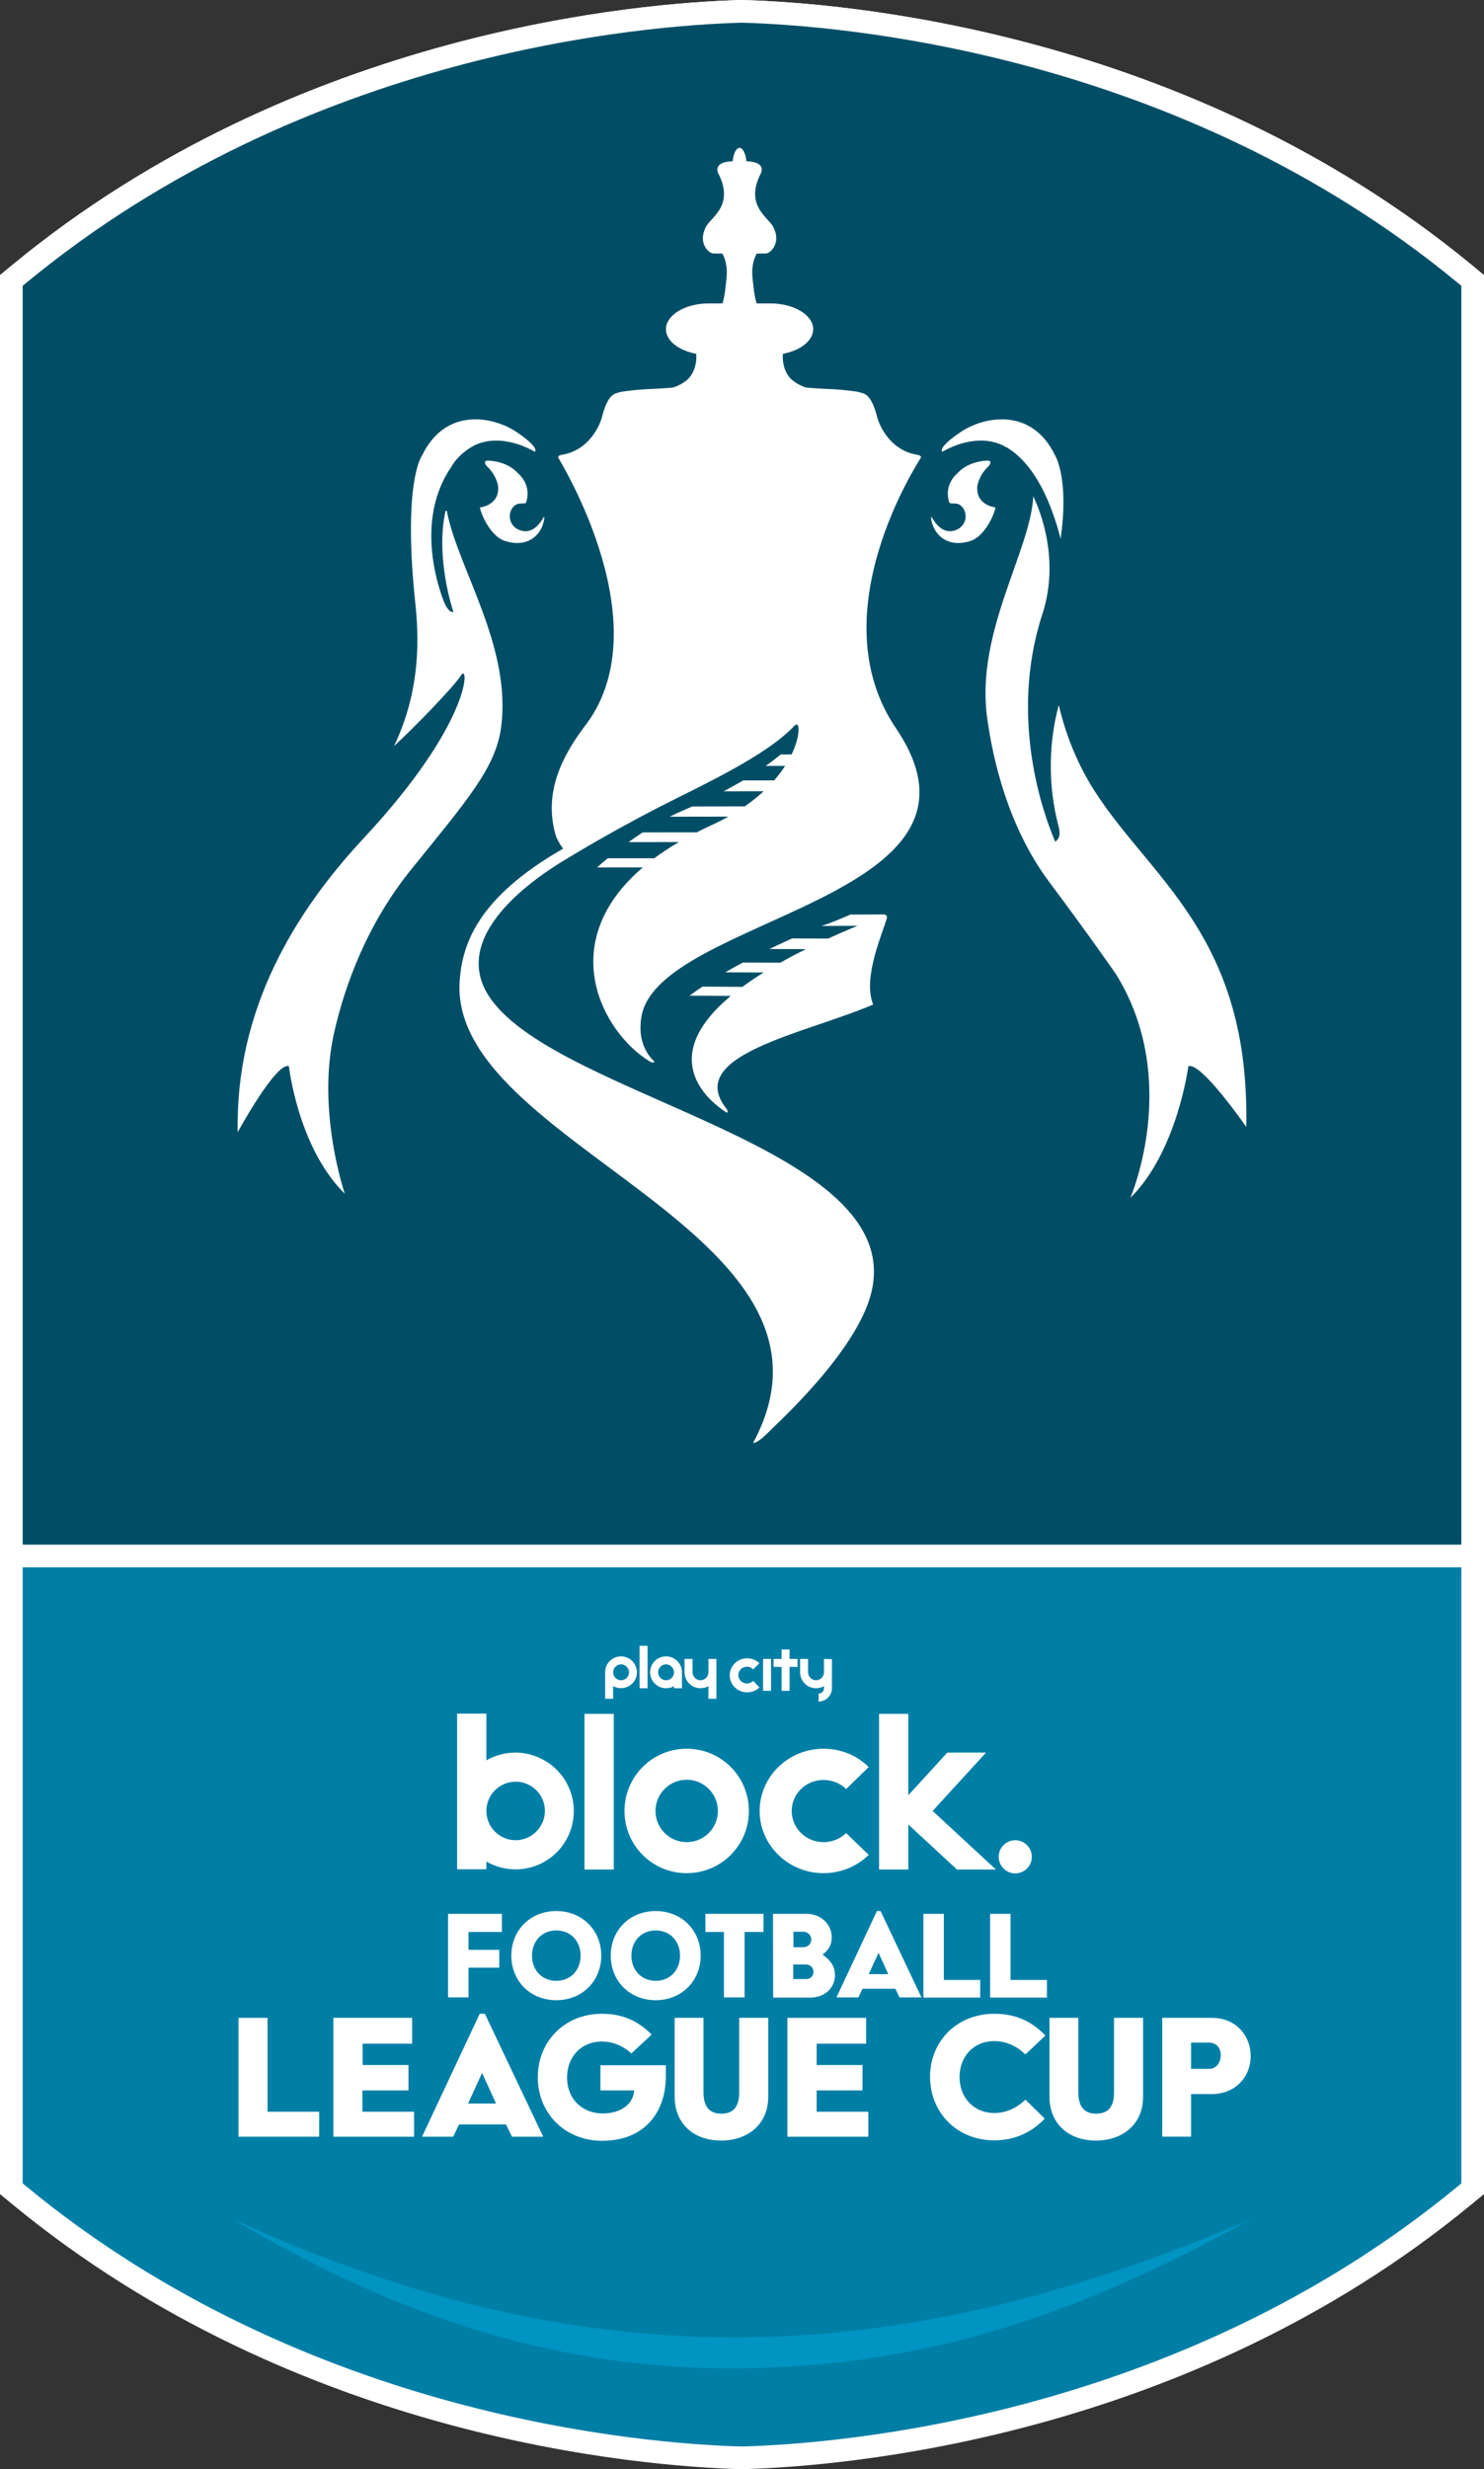 <?xml version="1.0" encoding="UTF-8"?><svg id="_레이어_2" xmlns="http://www.w3.org/2000/svg" viewBox="0 0 196.359 326.534"><rect x="0" y="0" width="196.359" height="326.534" fill="#333333" stroke="none"/><g id="_레이어_1-2"><g id="path11766"><g><path d="M98.067,325.028c-12.926-.353-58.104-3.899-95.475-34.684l-1.093-.9V37.088l1.092-.9C39.963,5.403,85.141,1.856,98.098,1.502c13.055,.352,58.289,3.894,95.67,34.686l1.092,.901v252.355l-1.092,.9c-37.371,30.785-82.55,34.332-95.506,34.686l-.056,.002-.138-.003Z" style="fill:#007fa6; fill-rule:evenodd;"/><path d="M98.139,3.001c12.918,.351,57.673,3.864,94.675,34.344l.546,.45v250.941l-.546,.45c-37.001,30.479-81.757,33.993-94.593,34.344l-.041,.002-.041-.002c-12.835-.351-57.591-3.864-94.592-34.344l-.546-.45V37.796l.546-.45C40.547,6.865,85.303,3.352,98.139,3.001m0-3.001l-.082,.002C84.98,.359,39.378,3.941,1.639,35.03l-.547,.45-1.092,.9v253.772l1.092,.9,.546,.45c37.713,31.066,83.274,34.665,96.389,35.026l.111,.005,.184-.005c13.058-.357,58.658-3.938,96.399-35.027l.547-.451,1.091-.9V36.381l-1.091-.9-.546-.45C156.972,3.934,111.314,.358,98.22,.002l-.082-.002h0Z" style="fill:#fff;"/></g></g><path d="M1.5,205.766V37.088l1.092-.9C39.963,5.403,85.141,1.856,98.098,1.502c13.055,.352,58.289,3.894,95.67,34.686l1.092,.901V205.766H1.5Z" style="fill:#004e66; fill-rule:evenodd;"/><path d="M98.139,3.001c12.918,.351,57.673,3.864,94.675,34.344l.546,.45V204.266H3V37.796l.546-.45C40.547,6.865,85.303,3.352,98.139,3.001m0-3.001l-.082,.002C84.979,.359,39.378,3.941,1.639,35.03l-.547,.45-1.092,.9V207.266H196.359V36.381l-1.091-.9-.546-.45C156.972,3.934,111.314,.358,98.22,.002l-.082-.002h0Z" style="fill:#fff;"/><g id="g11884"><path id="path11886" d="M64.737,60.915c1.161,.093,2.74,.47,3.843,1.718,0,0,1.799,1.422,1.045,3.779-.11,.36-.871-.047-1.474,.401-1.033,.766-.975,2.653,.551,3.268,1.66,.673,2.751-.824,3.187-1.614,.18-.331,.139,.122,.087,.377-.482,2.235-2.461,3.593-5.195,2.682-1.846-.609-3.14-3.477-3.274-4.423,0,0,2.583-.244,2.403-2.746,0,0-.134-1.399-1.393-2.606-.342-.331-.656-.906,.221-.836" style="fill:#fff;"/><path id="path11888" d="M121.448,60.158c-4.156-.627-5.329-4.806-5.329-4.806-.836-3.361-1.794-3.274-2.241-3.436-.197-.07-.58-.151-1.085-.203-1.016-.122-1.689-.221-3.837-.302-.627-.023-2.066-.128-2.31-.168-.505-.145-1.672-.673-2.229-1.399-.917-1.19-.865-2.612-.824-3.059,2.31-.424,4.005-1.724,4.005-3.251,0-1.875-2.548-3.407-5.665-3.407h-1.811c-.308-.813-.476-2.699-.546-3.338-.226-2.107,.563-3.262,.563-3.262h1.144c.691,0,2.188-1.469,.964-3.645l-.035-.047c-.366-.546-1.085-1.149-1.619-1.979-.708-1.097-1.097-2.589,.041-4.858,0,0,.383-.615-.035-1.103-.238-.29-.772-.534-1.84-.569-.041-.522-.163-.969-.325-1.277-.157-.319-.377-.499-.575-.499-.192,0-.424,.18-.586,.499-.157,.308-.284,.755-.325,1.277-1.068,.035-1.596,.279-1.834,.569-.418,.488-.035,1.103-.035,1.103,1.138,2.27,.749,3.761,.041,4.858-.54,.83-1.26,1.434-1.619,1.979l-.029,.047c-1.236,2.177,.267,3.645,.958,3.645h1.138s.789,1.155,.563,3.262c-.07,.639-.232,2.525-.54,3.338h-1.811c-3.117,0-5.665,1.532-5.665,3.407,0,1.527,1.689,2.827,4.005,3.251,.041,.447,.093,1.869-.83,3.059-.551,.726-1.718,1.254-2.223,1.399-.244,.041-1.683,.145-2.316,.168-2.136,.081-2.821,.18-3.837,.302-.499,.052-.882,.134-1.085,.203-.441,.163-1.405,.076-2.235,3.436,0,0-1.178,4.179-5.329,4.806,0,0-.551,.099-.371,.406,.093,.261,13.96,22.406,3.274,35.739l-.011,.023c-2.606,3.518-5.282,8.359-3.651,14.053,.122,.435,.418,1.051,.998,1.857-11.441,6.542-13.298,12.735-13.67,17.315-1.776,21.941,53.797,33.127,38.879,61.145-.197,.36,.772-.07,1.852-1.184s11.725-10.657,13.705-18.488c4.916-19.434-41.015-25.709-50.355-38.96-5.77-8.184,5.799-16.009,10.384-18.679h0c1.48-.917,7.691-4.586,14.053-7.732,6.101-3.018,12.753-6.379,15.835-9.757l-.017,.058,.052-.047c.546-.551,.784,1.242-.482,3.866l-1.451,.006c-.615,.511-1.277,1.016-1.979,1.509l2.577-.006c-.401,.621-.882,1.265-1.451,1.921l-4.104,.006c-.83,.488-1.695,.969-2.589,1.44l5.3-.011c-.726,.673-1.556,1.341-2.496,1.997l-6.942,.011c-.395,.174-.801,.348-1.202,.522-.604,.255-1.202,.54-1.788,.836l7.755-.011c-.697,.389-1.434,.772-2.235,1.132-.673,.313-1.323,.627-1.95,.946l-7.134,.006c-.65,.418-1.271,.847-1.875,1.283l6.658-.006c-1.196,.702-2.281,1.416-3.262,2.148h-6.159c-.505,.418-.975,.818-1.411,1.207h6.054c-11.702,9.978-5.369,21.779,.842,25.61,.377,.232,.575,.238,.708,.081-.842-.772-2.299-2.629-1.736-5.944,2.258-13.298,49.101-15.4,33.678-38.154-10.344-15.254,3.175-35.478,3.274-35.739,.18-.308-.371-.406-.371-.406" style="fill:#fff;"/><path id="path11890" d="M130.484,60.915c-1.161,.093-2.74,.47-3.843,1.718,0,0-1.799,1.422-1.045,3.779,.052,.168,.25,.168,.511,.168,.284,0,.644-.006,.964,.232,1.033,.766,.975,2.653-.551,3.268-1.66,.673-2.751-.824-3.187-1.614-.18-.331-.139,.122-.087,.377,.482,2.235,2.461,3.593,5.195,2.682,1.846-.609,3.14-3.477,3.274-4.423,0,0-2.583-.244-2.403-2.746,0,0,.134-1.399,1.393-2.606,.342-.331,.656-.906-.221-.836m12.886,41.178c-1.532-2.896-2.577-5.892-3.28-8.852-1.265,4.748-1.532,10.303-.017,16.079,.116,.493,.36,1.445-.447,1.985-1.411-3.256-6.246-16.166-1.701-30.097,2.008-6.141,.43-12.12-1.202-15.579-.36,7.215-7.621,17.925-6.118,29.185,.708,5.352,2.717,14.453,8.208,21.796,5.491,7.343,8.864,12.236,8.864,12.236,8.666,14.001,1.886,29.563,1.886,29.563,6.205-6.101,7.674-17.402,7.674-17.402,1.643-.673,7.662,8.016,7.662,8.016,.563-26.991-14.569-33.771-21.529-46.93m-10.698-43.209c-2.542-1.202-5.584-.511-7.987,.859-.534-.644,2.171-2.438,2.45-2.624,3.036-2.037,9.369-3.343,12.48,3.123,0,0,1.875,3.007,.72,11.005-1.074-4.226-3.21-9.839-7.256-12.155l-.017,.029c-.134-.076-.25-.157-.389-.238" style="fill:#fff;"/><path id="path11892" d="M70.775,59.742c.534-.644-2.165-2.438-2.45-2.624-3.036-2.037-9.369-3.343-12.48,3.123,0,0-2.612,3.39-.876,19.689,.627,5.915,.267,12.219-2.827,18.731,2.415-2.212,7.854-7.761,8.875-9.374,1.039-1.649,1.509,6.106-12.898,21.564-9.131,9.792-16.996,22.667-16.665,38.862,0,0,5.125-9.38,6.774-8.707,0,0,1.196,10.762,7.401,16.862,0,0-3.767-10.889-1.428-21.262,1.457-6.478,4.452-14.511,10.216-21.639,7.465-9.235,11.18-13.449,11.888-18.801,1.416-10.617-5.683-20.955-7.163-28.483-.035-.174-.168-.209-.203-.052-1.329,6.077,.929,12.944,1.056,13.287-.157,.07-.726,.047-1.341-1.567-1.022-2.699-3.471-11.011,1.045-17.582,.621-1.103,1.602-2.072,3.088-2.885,2.542-1.202,5.584-.511,7.987,.859" style="fill:#fff;"/><path id="path11894" d="M116.948,120.931l-4.423,.011s-.94,.418-1.985,.842c-.906,.366-1.846,.668-1.846,.668l4.754-.023c-1.376,.575-2.664,1.132-3.877,1.689l-4.754-.017c-1.056,.476-2.055,.94-3.001,1.399l4.818,.017c-1.219,.604-2.345,1.202-3.384,1.788l-4.957-.017c-.824,.441-1.602,.876-2.328,1.294l5.079,.023c-1.039,.644-1.968,1.277-2.804,1.898l-5.3-.029c-.615,.412-1.178,.807-1.695,1.196l5.456,.029c-9.369,7.819-3.622,13.252-1.103,15.069,.192,.134,.598,.406,.621,.377,.145-.139-.023-.435-.076-.499-5.688-7.128,10.204-9.891,19.399-13.803-1.184-2.862,.366-7.267,1.474-10.402,0,0,.186-.551,.319-.981,.151-.54-.389-.528-.389-.528" style="fill:#fff;"/></g><path id="path11898" d="M165.49,293.483c-19.478,10.781-38.058,17.996-60.432,19.443-24.796,1.604-48.065-3.878-74.19-19.443,48.167,22.114,89.17,19.517,134.622,0Z" style="fill:#0094c2; fill-rule:evenodd;"/><g><path d="M82.178,219.042c-1.167,0-2.107,.94-2.107,2.107v3.502h1.053v-1.68c.996,.569,2.278,.228,2.876-.769,.569-.996,.228-2.278-.769-2.876-.313-.171-.683-.285-1.053-.285h0Zm0,3.16c-.569,0-1.053-.484-1.053-1.053s.484-1.053,1.053-1.053,1.053,.484,1.053,1.053-.456,1.053-1.053,1.053Z" style="fill:#fff;"/><rect x="84.627" y="217.647" width="1.053" height="5.609" style="fill:#fff;"/><path d="M88.129,219.042c-1.167,0-2.107,.94-2.107,2.107s.94,2.107,2.107,2.107c.37,0,.74-.085,1.053-.285v.285h1.053v-2.107c0-1.167-.94-2.107-2.107-2.107h0Zm0,3.16c-.569,0-1.053-.484-1.053-1.053s.484-1.053,1.053-1.053,1.053,.484,1.053,1.053-.456,1.053-1.053,1.053Z" style="fill:#fff;"/><path d="M93.738,219.383v1.765c0,.569-.484,1.053-1.053,1.053s-1.053-.484-1.053-1.053v-1.765h-1.053v1.765c0,1.167,.94,2.107,2.107,2.107,.37,0,.74-.085,1.053-.285v1.68h1.053v-5.267h-1.053Z" style="fill:#fff;"/><rect x="100.969" y="219.383" width="1.053" height="4.214" style="fill:#fff;"/><path d="M99.66,222.288c-.228,.199-.512,.342-.826,.342-.626,0-1.139-.512-1.139-1.11s.512-1.11,1.139-1.11c.313,0,.598,.114,.826,.342l.826-.797c-.427-.427-1.025-.655-1.623-.655-1.281,0-2.306,.996-2.306,2.249s1.025,2.249,2.306,2.249c.598,0,1.196-.228,1.623-.655l-.826-.854h0Z" style="fill:#fff;"/><polygon points="104.471 220.437 105.525 220.437 105.525 219.383 104.471 219.383 104.471 218.131 103.418 218.131 103.418 219.383 102.364 219.383 102.364 220.437 103.418 220.437 103.418 223.597 104.471 223.597 104.471 220.437" style="fill:#fff;"/><path d="M109.027,219.383v1.765c0,.569-.484,1.053-1.053,1.053s-1.053-.484-1.053-1.053v-1.765h-1.053v1.765c0,1.167,.94,2.107,2.107,2.107,.37,0,.74-.085,1.053-.285v.285c0,.399-.313,.712-.712,.712v1.053c.968,0,1.765-.797,1.765-1.765h0v-3.844l-1.053-.028h0Z" style="fill:#fff;"/><circle cx="134.337" cy="245.548" r="2.192" style="fill:#fff;"/><rect x="77.338" y="226.644" width="3.872" height="20.585" style="fill:#fff;"/><path d="M90.862,231.256c-4.555,0-8.228,3.673-8.228,8.228s3.673,8.228,8.228,8.228,8.228-3.673,8.228-8.228-3.673-8.228-8.228-8.228Zm0,12.356c-2.278,0-4.128-1.851-4.128-4.128s1.851-4.128,4.128-4.128,4.128,1.851,4.128,4.128-1.851,4.128-4.128,4.128Z" style="fill:#fff;"/><path d="M108.97,235.384c1.11,0,2.192,.427,2.989,1.196l2.989-2.904c-1.594-1.566-3.73-2.42-5.979-2.42-4.669,0-8.456,3.701-8.456,8.228s3.787,8.228,8.456,8.228c2.221,0,4.385-.854,5.979-2.42l-2.989-2.876c-.797,.769-1.879,1.196-2.989,1.196-2.335,0-4.214-1.851-4.214-4.128s1.879-4.1,4.214-4.1h0Z" style="fill:#fff;"/><polygon points="130.465 231.768 125.34 231.768 120.187 237.406 120.187 226.644 116.315 226.644 116.315 247.228 120.187 247.228 120.187 241.278 126.622 247.228 131.775 247.228 123.404 239.484 130.465 231.768" style="fill:#fff;"/><path d="M68.228,231.768c-1.367,0-2.676,.342-3.872,1.025v-6.178h-3.872v20.585h3.872v-1.025c3.701,2.135,8.427,.854,10.534-2.819,2.135-3.701,.854-8.427-2.819-10.534-1.167-.683-2.505-1.053-3.844-1.053Zm0,11.588c-2.135,0-3.872-1.737-3.872-3.872s1.737-3.872,3.872-3.872,3.872,1.737,3.872,3.872-1.765,3.872-3.872,3.872Z" style="fill:#fff;"/><path d="M59.288,253.093h7.118v2.392h-4.413v2.363h4.071v2.363h-4.071v3.929h-2.705v-11.047h0Z" style="fill:#fff;"/><path d="M73.609,252.723c3.473,0,5.95,2.591,5.95,5.894s-2.477,5.894-5.95,5.894c-3.502,0-5.95-2.591-5.95-5.894s2.449-5.894,5.95-5.894Zm0,9.225c1.965,0,3.217-1.48,3.217-3.331s-1.253-3.331-3.217-3.331-3.217,1.48-3.217,3.331,1.253,3.331,3.217,3.331Z" style="fill:#fff;"/><path d="M86.762,252.723c3.473,0,5.95,2.591,5.95,5.894s-2.477,5.894-5.95,5.894c-3.502,0-5.95-2.591-5.95-5.894s2.449-5.894,5.95-5.894Zm0,9.225c1.965,0,3.217-1.48,3.217-3.331s-1.253-3.331-3.217-3.331-3.217,1.48-3.217,3.331,1.253,3.331,3.217,3.331Z" style="fill:#fff;"/><path d="M95.787,255.485h-2.449v-2.392h7.687v2.392h-2.505v8.655h-2.733v-8.655h0Z" style="fill:#fff;"/><path d="M102.279,253.093h4.47c1.851,0,3.303,1.367,3.303,3.103,0,1.025-.427,1.68-1.196,2.278v.028c1.139,.797,1.623,1.594,1.623,2.733,0,1.537-1.224,2.933-3.303,2.933h-4.869l-.028-11.075h0Zm3.986,4.413c.626,0,1.082-.427,1.082-1.025,0-.569-.456-1.025-1.082-1.025h-1.281v2.05h1.281Zm.342,4.214c.626,0,1.025-.37,1.025-.968,0-.541-.399-.968-1.025-.968h-1.651v1.936h1.651Z" style="fill:#fff;"/><path d="M116.03,252.723h.484l5.409,11.417h-2.904l-.541-1.139h-4.356l-.541,1.139h-2.904l5.353-11.417h0Zm1.509,8.342l-1.281-2.79h-.028l-1.281,2.79h2.591Z" style="fill:#fff;"/><path d="M122.18,253.093h2.705v8.741h4.812v2.335h-7.516v-11.075h0Z" style="fill:#fff;"/><path d="M131.006,253.093h2.705v8.741h4.812v2.335h-7.516v-11.075h0Z" style="fill:#fff;"/><path d="M31.557,266.845h3.844v12.413h6.833v3.303h-10.677v-15.716h0Z" style="fill:#fff;"/><path d="M44.113,266.845h10.42v3.417h-6.548v2.819h6.064v3.36h-6.093v2.819h6.833v3.303h-10.677v-15.716Z" style="fill:#fff;"/><path d="M63.473,266.304h.683l7.716,16.257h-4.128l-.797-1.623h-6.207l-.769,1.623h-4.128l7.63-16.257Zm2.164,11.872l-1.822-3.986h-.057l-1.822,3.986h3.701Z" style="fill:#fff;"/><path d="M79.644,266.304c2.904,0,4.925,1.082,6.577,2.762l-2.676,2.477c-1.082-.968-2.42-1.566-3.901-1.566-2.819,0-4.612,2.107-4.612,4.755,0,2.904,2.078,4.755,4.698,4.755,2.762,0,4.1-1.509,4.185-3.046h-4.47v-3.331h8.655v1.48c0,4.641-2.733,8.513-8.427,8.513-4.982,0-8.513-3.701-8.513-8.399s3.502-8.399,8.484-8.399h0Z" style="fill:#fff;"/><path d="M89.268,266.845h3.815v9.851c0,2.107,.996,2.819,2.335,2.819,1.48,0,2.392-.74,2.392-2.819v-9.851h3.844v10.42c0,3.73-2.79,5.808-6.235,5.808-3.587,0-6.15-2.192-6.15-5.808v-10.42h0Z" style="fill:#fff;"/><path d="M104.186,266.845h10.42v3.417h-6.548v2.819h6.064v3.36h-6.064v2.819h6.833v3.303h-10.705v-15.716h0Z" style="fill:#fff;"/><path d="M131.576,266.304c2.989,0,5.068,1.139,6.748,2.876l-2.648,2.505c-1.11-1.082-2.505-1.765-4.1-1.765-2.819,0-4.612,2.107-4.612,4.755s1.822,4.755,4.612,4.755c1.566,0,2.989-.683,4.1-1.765l2.562,2.505c-1.566,1.651-3.758,2.876-6.662,2.876-4.982,0-8.513-3.701-8.513-8.399s3.53-8.342,8.513-8.342h0Z" style="fill:#fff;"/><path d="M138.864,266.845h3.815v9.851c0,2.107,.996,2.819,2.335,2.819,1.48,0,2.392-.74,2.392-2.819v-9.851h3.844v10.42c0,3.73-2.79,5.808-6.235,5.808-3.587,0-6.15-2.192-6.15-5.808v-10.42h0Z" style="fill:#fff;"/><path d="M153.783,266.845h6.577c3.217,0,5.125,2.392,5.125,5.039,0,2.933-2.192,5.039-5.125,5.039h-2.762v5.637h-3.815v-15.716h0Zm6.207,6.748c.996,0,1.537-.911,1.537-1.822,0-.854-.512-1.651-1.537-1.651h-2.392v3.473h2.392Z" style="fill:#fff;"/></g></g></svg>
